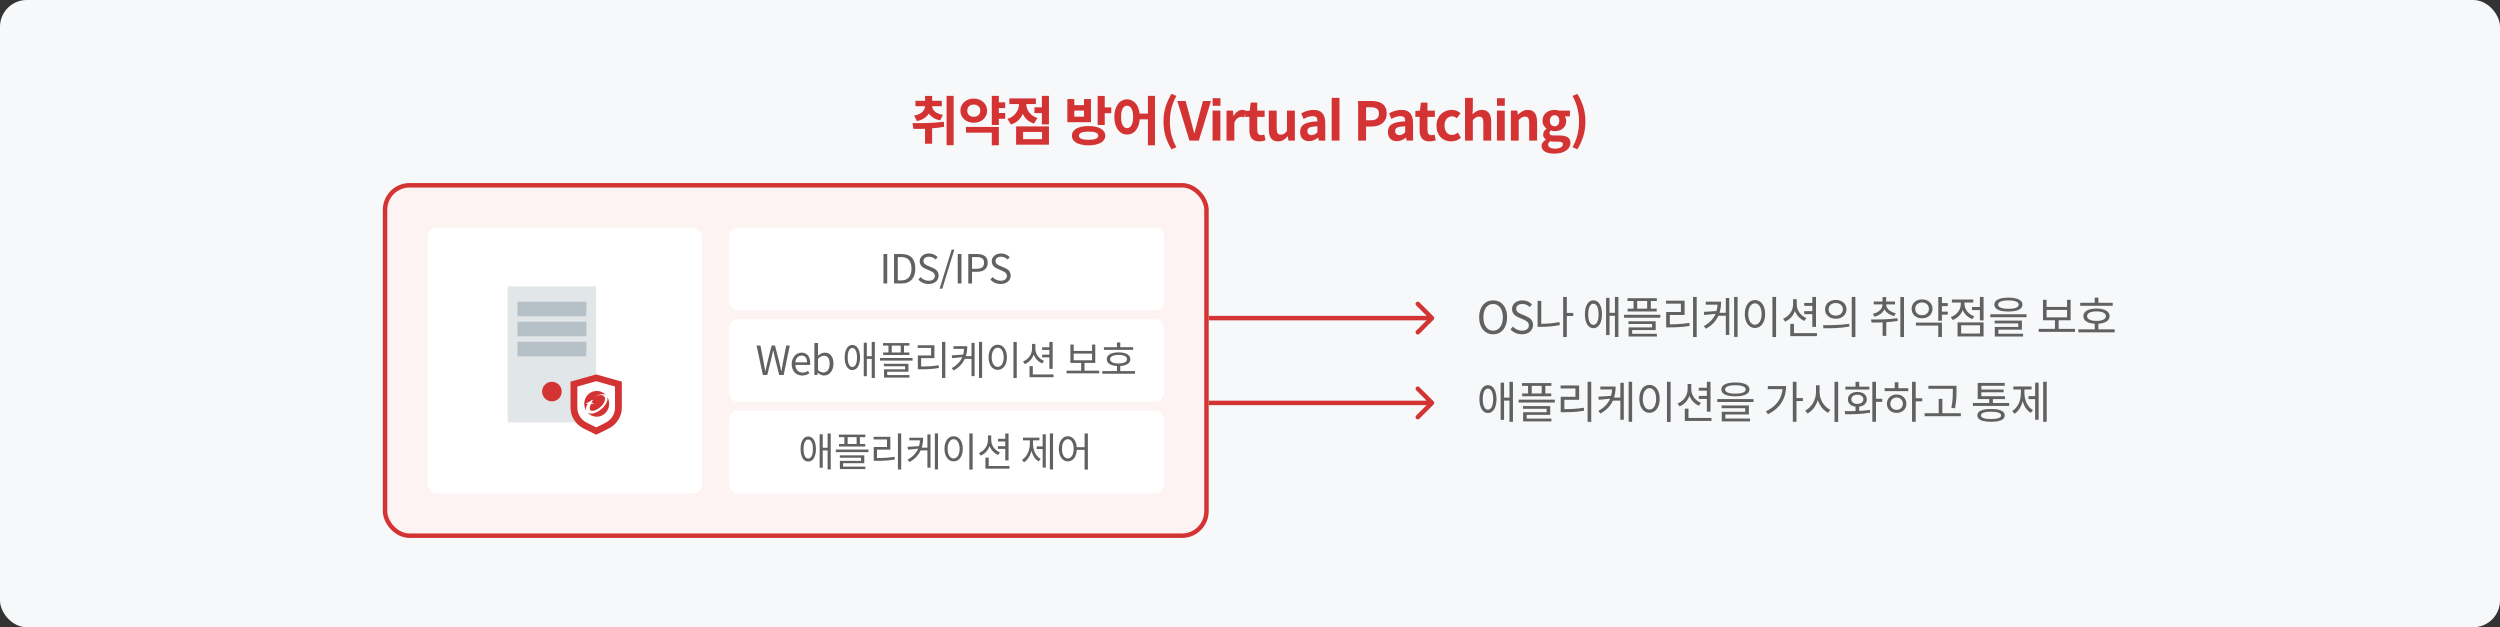 <svg width="1120" height="281" viewBox="0 0 1120 281" fill="none" xmlns="http://www.w3.org/2000/svg">
<rect x="0" y="0" width="1120" height="281" fill="#333333" stroke="none"/>
<rect width="1120" height="281" rx="12" fill="#F6F8F9"/>
<path d="M427.234 65.064H424.066V42.96H427.234V65.064ZM409.522 51.792C411.186 51.472 412.41 50.928 413.194 50.16C413.978 49.392 414.394 48.536 414.442 47.592H410.122V45.144H414.442V42.984H417.61V45.144H421.93V47.592H417.61C417.658 48.472 418.066 49.264 418.834 49.968C419.618 50.672 420.818 51.168 422.434 51.456L421.21 53.904C419.962 53.664 418.922 53.28 418.09 52.752C417.258 52.224 416.594 51.6 416.098 50.88C415.602 51.696 414.914 52.392 414.034 52.968C413.17 53.544 412.09 53.968 410.794 54.24L409.522 51.792ZM423.01 56.808C422.098 56.984 421.194 57.12 420.298 57.216C419.402 57.312 418.498 57.4 417.586 57.48V64.392H414.418V57.672C413.458 57.704 412.546 57.728 411.682 57.744C410.834 57.744 410.002 57.744 409.186 57.744L408.802 55.176C409.81 55.176 410.89 55.176 412.042 55.176C413.194 55.16 414.37 55.136 415.57 55.104C416.786 55.056 418.01 54.992 419.242 54.912C420.474 54.816 421.666 54.688 422.818 54.528L423.01 56.808ZM447.488 50.616H450.32V53.208H447.488V55.992H444.32V42.96H447.488V45.84H450.32V48.408H447.488V50.616ZM442.232 49.584C442.232 50.368 442.08 51.096 441.776 51.768C441.472 52.424 441.048 52.992 440.504 53.472C439.976 53.952 439.344 54.328 438.608 54.6C437.888 54.856 437.104 54.984 436.256 54.984C435.408 54.984 434.616 54.856 433.88 54.6C433.144 54.328 432.504 53.952 431.96 53.472C431.432 52.992 431.016 52.424 430.712 51.768C430.408 51.096 430.256 50.368 430.256 49.584C430.256 48.8 430.408 48.08 430.712 47.424C431.016 46.752 431.432 46.176 431.96 45.696C432.504 45.216 433.144 44.84 433.88 44.568C434.616 44.296 435.408 44.16 436.256 44.16C437.104 44.16 437.888 44.296 438.608 44.568C439.344 44.84 439.976 45.216 440.504 45.696C441.048 46.176 441.472 46.752 441.776 47.424C442.08 48.08 442.232 48.8 442.232 49.584ZM433.352 49.584C433.352 50.448 433.616 51.12 434.144 51.6C434.688 52.08 435.392 52.32 436.256 52.32C437.088 52.32 437.776 52.08 438.32 51.6C438.88 51.12 439.16 50.448 439.16 49.584C439.16 48.72 438.88 48.048 438.32 47.568C437.776 47.088 437.088 46.848 436.256 46.848C435.392 46.848 434.688 47.088 434.144 47.568C433.616 48.048 433.352 48.72 433.352 49.584ZM447.488 56.88V65.088H444.32V59.424H432.752V56.88H447.488ZM469.926 55.728H466.758V50.64H463.422V48.072H466.758V42.96H469.926V55.728ZM463.23 55.368C462.014 54.968 460.99 54.4 460.158 53.664C459.342 52.912 458.694 52.032 458.214 51.024C457.718 52.128 457.038 53.096 456.174 53.928C455.31 54.744 454.23 55.368 452.934 55.8L451.326 53.28C452.206 52.992 452.966 52.616 453.606 52.152C454.262 51.672 454.798 51.136 455.214 50.544C455.646 49.952 455.966 49.32 456.174 48.648C456.398 47.976 456.518 47.296 456.534 46.608H452.19V44.088H464.07V46.608H459.774C459.79 47.248 459.902 47.88 460.11 48.504C460.318 49.128 460.622 49.72 461.022 50.28C461.438 50.824 461.958 51.328 462.582 51.792C463.206 52.24 463.934 52.608 464.766 52.896L463.23 55.368ZM469.926 56.64V64.8H455.214V56.64H469.926ZM466.83 62.328V59.112H458.334V62.328H466.83ZM497.85 50.712H494.922V55.992H491.754V42.984H494.922V48.12H497.85V50.712ZM478.17 54.744V44.376H481.29V47.112H485.634V44.376H488.754V54.744H478.17ZM481.29 49.536V52.272H485.634V49.536H481.29ZM487.674 56.472C488.826 56.472 489.858 56.568 490.77 56.76C491.698 56.952 492.482 57.24 493.122 57.624C493.778 57.992 494.282 58.448 494.634 58.992C494.986 59.52 495.162 60.12 495.162 60.792C495.162 61.464 494.986 62.072 494.634 62.616C494.282 63.144 493.778 63.592 493.122 63.96C492.482 64.328 491.698 64.608 490.77 64.8C489.858 65.008 488.826 65.112 487.674 65.112C486.522 65.112 485.482 65.008 484.554 64.8C483.642 64.608 482.858 64.328 482.202 63.96C481.562 63.592 481.066 63.144 480.714 62.616C480.378 62.072 480.21 61.464 480.21 60.792C480.21 60.12 480.378 59.52 480.714 58.992C481.066 58.448 481.562 57.992 482.202 57.624C482.858 57.24 483.642 56.952 484.554 56.76C485.482 56.568 486.522 56.472 487.674 56.472ZM487.674 62.64C490.57 62.64 492.018 62.024 492.018 60.792C492.018 59.56 490.57 58.944 487.674 58.944C486.266 58.944 485.194 59.096 484.458 59.4C483.722 59.704 483.354 60.168 483.354 60.792C483.354 61.416 483.722 61.88 484.458 62.184C485.194 62.488 486.266 62.64 487.674 62.64ZM517.432 65.112H514.264V53.472H510.592C510.512 54.528 510.312 55.48 509.992 56.328C509.688 57.16 509.288 57.872 508.792 58.464C508.296 59.056 507.72 59.512 507.064 59.832C506.408 60.136 505.696 60.288 504.928 60.288C504.112 60.288 503.352 60.104 502.648 59.736C501.944 59.368 501.336 58.84 500.824 58.152C500.328 57.464 499.936 56.632 499.648 55.656C499.36 54.68 499.216 53.584 499.216 52.368C499.216 51.152 499.36 50.064 499.648 49.104C499.936 48.128 500.328 47.304 500.824 46.632C501.336 45.944 501.944 45.416 502.648 45.048C503.352 44.68 504.112 44.496 504.928 44.496C505.68 44.496 506.368 44.648 506.992 44.952C507.632 45.24 508.2 45.664 508.696 46.224C509.192 46.768 509.6 47.44 509.92 48.24C510.24 49.024 510.456 49.912 510.568 50.904H514.264V42.936H517.432V65.112ZM504.928 57.408C505.744 57.408 506.4 56.984 506.896 56.136C507.392 55.272 507.64 54.016 507.64 52.368C507.64 50.72 507.392 49.472 506.896 48.624C506.4 47.776 505.744 47.352 504.928 47.352C504.112 47.352 503.456 47.776 502.96 48.624C502.48 49.472 502.24 50.72 502.24 52.368C502.24 54.016 502.48 55.272 502.96 56.136C503.456 56.984 504.112 57.408 504.928 57.408ZM524.822 66.888C523.686 65.032 522.806 63.104 522.182 61.104C521.558 59.088 521.246 56.872 521.246 54.456C521.246 52.056 521.558 49.856 522.182 47.856C522.806 45.84 523.686 43.904 524.822 42.048L527.03 42.984C526.022 44.776 525.278 46.624 524.798 48.528C524.334 50.416 524.102 52.392 524.102 54.456C524.102 56.552 524.334 58.544 524.798 60.432C525.278 62.32 526.022 64.16 527.03 65.952L524.822 66.888ZM531.156 45.24L533.508 53.88C533.78 54.888 534.02 55.848 534.228 56.76C534.452 57.656 534.708 58.608 534.996 59.616H535.116C535.388 58.608 535.636 57.656 535.86 56.76C536.1 55.848 536.356 54.888 536.628 53.88L538.932 45.24H542.532L537.084 63H532.86L527.436 45.24H531.156ZM543.256 47.4V43.992H546.76V47.4H543.256ZM543.232 49.56H546.736V63H543.232V49.56ZM552.361 49.56L552.601 51.936H552.697C553.193 51.056 553.769 50.384 554.425 49.92C555.097 49.456 555.793 49.224 556.513 49.224C556.881 49.224 557.185 49.256 557.425 49.32C557.665 49.368 557.889 49.432 558.097 49.512L557.473 52.56C557.249 52.48 557.025 52.424 556.801 52.392C556.593 52.36 556.353 52.344 556.081 52.344C555.553 52.344 555.001 52.544 554.425 52.944C553.849 53.328 553.369 54.008 552.985 54.984V63H549.481V49.56H552.361ZM564.134 63.336C563.334 63.336 562.654 63.216 562.094 62.976C561.534 62.736 561.078 62.4 560.726 61.968C560.374 61.52 560.118 60.984 559.958 60.36C559.798 59.736 559.718 59.048 559.718 58.296V52.344H557.822V49.728L559.886 49.56L560.294 45.96H563.246V49.56H566.558V52.344H563.246V58.296C563.246 59.8 563.854 60.552 565.07 60.552C565.294 60.552 565.526 60.528 565.766 60.48C566.006 60.416 566.214 60.344 566.39 60.264L566.966 62.832C566.598 62.96 566.182 63.072 565.718 63.168C565.254 63.28 564.726 63.336 564.134 63.336ZM572.556 63.336C571.116 63.336 570.068 62.864 569.412 61.92C568.756 60.96 568.428 59.64 568.428 57.96V49.56H571.956V57.504C571.956 58.56 572.1 59.296 572.388 59.712C572.676 60.112 573.156 60.312 573.828 60.312C574.388 60.312 574.868 60.184 575.268 59.928C575.668 59.672 576.1 59.24 576.564 58.632V49.56H580.092V63H577.212L576.948 61.08H576.852C576.276 61.768 575.644 62.32 574.956 62.736C574.284 63.136 573.484 63.336 572.556 63.336ZM586.446 63.24C585.854 63.24 585.31 63.152 584.814 62.976C584.318 62.784 583.894 62.52 583.542 62.184C583.206 61.832 582.942 61.416 582.75 60.936C582.558 60.456 582.462 59.928 582.462 59.352C582.382 57.704 582.95 56.488 584.166 55.704C585.398 54.904 587.406 54.464 590.19 54.384C590.254 53.824 590.15 53.256 589.878 52.68C589.59 52.264 588.934 52.056 587.91 52.056C587.286 52.056 586.63 52.168 585.942 52.392C585.27 52.616 584.63 52.928 584.022 53.328L582.966 50.808C583.702 50.36 584.55 49.984 585.51 49.68C586.486 49.376 587.502 49.224 588.558 49.224C591.998 49.224 593.718 51.2 593.718 55.152V63H590.838L590.574 61.632H590.502C589.926 62.128 589.294 62.52 588.606 62.808C587.934 63.096 587.214 63.24 586.446 63.24ZM587.526 60.552C588.038 60.536 588.502 60.424 588.918 60.216C589.35 59.992 589.774 59.672 590.19 59.256V56.544C589.774 56.576 589.358 56.616 588.942 56.664C588.542 56.696 588.15 56.744 587.766 56.808C586.998 56.92 586.454 57.152 586.134 57.504C585.83 57.856 585.686 58.272 585.702 58.752C585.718 59.312 585.894 59.752 586.23 60.072C586.582 60.392 587.014 60.552 587.526 60.552ZM596.593 43.848H600.097V63H596.593V43.848ZM614.281 45.24C615.257 45.24 616.169 45.336 617.017 45.528C617.865 45.704 618.601 46.008 619.225 46.44C619.849 46.872 620.337 47.448 620.689 48.168C621.057 48.872 621.241 49.752 621.241 50.808C621.241 51.816 621.057 52.696 620.689 53.448C620.337 54.184 619.849 54.792 619.225 55.272C618.617 55.752 617.897 56.112 617.065 56.352C616.233 56.576 615.337 56.688 614.377 56.688H612.001V63H608.449V45.24H614.281ZM614.137 53.88C616.553 53.88 617.761 52.856 617.761 50.808C617.761 49.768 617.441 49.048 616.801 48.648C616.177 48.248 615.249 48.048 614.017 48.048H612.001V53.88H614.137ZM625.777 63.24C625.185 63.24 624.641 63.152 624.145 62.976C623.649 62.784 623.225 62.52 622.873 62.184C622.537 61.832 622.273 61.416 622.081 60.936C621.889 60.456 621.793 59.928 621.793 59.352C621.713 57.704 622.281 56.488 623.497 55.704C624.729 54.904 626.737 54.464 629.521 54.384C629.585 53.824 629.481 53.256 629.209 52.68C628.921 52.264 628.265 52.056 627.241 52.056C626.617 52.056 625.961 52.168 625.273 52.392C624.601 52.616 623.961 52.928 623.353 53.328L622.297 50.808C623.033 50.36 623.881 49.984 624.841 49.68C625.817 49.376 626.833 49.224 627.889 49.224C631.329 49.224 633.049 51.2 633.049 55.152V63H630.169L629.905 61.632H629.833C629.257 62.128 628.625 62.52 627.937 62.808C627.265 63.096 626.545 63.24 625.777 63.24ZM626.857 60.552C627.369 60.536 627.833 60.424 628.249 60.216C628.681 59.992 629.105 59.672 629.521 59.256V56.544C629.105 56.576 628.689 56.616 628.273 56.664C627.873 56.696 627.481 56.744 627.097 56.808C626.329 56.92 625.785 57.152 625.465 57.504C625.161 57.856 625.017 58.272 625.033 58.752C625.049 59.312 625.225 59.752 625.561 60.072C625.913 60.392 626.345 60.552 626.857 60.552ZM640.399 63.336C639.599 63.336 638.919 63.216 638.359 62.976C637.799 62.736 637.343 62.4 636.991 61.968C636.639 61.52 636.383 60.984 636.223 60.36C636.063 59.736 635.983 59.048 635.983 58.296V52.344H634.087V49.728L636.151 49.56L636.559 45.96H639.511V49.56H642.823V52.344H639.511V58.296C639.511 59.8 640.119 60.552 641.335 60.552C641.559 60.552 641.791 60.528 642.031 60.48C642.271 60.416 642.479 60.344 642.655 60.264L643.231 62.832C642.863 62.96 642.447 63.072 641.983 63.168C641.519 63.28 640.991 63.336 640.399 63.336ZM650.104 63.336C649.176 63.336 648.312 63.176 647.512 62.856C646.712 62.536 646.016 62.08 645.424 61.488C644.848 60.88 644.392 60.144 644.056 59.28C643.72 58.4 643.552 57.408 643.552 56.304C643.552 55.184 643.736 54.184 644.104 53.304C644.488 52.424 644.992 51.688 645.616 51.096C646.24 50.488 646.968 50.024 647.8 49.704C648.632 49.384 649.504 49.224 650.416 49.224C651.248 49.224 651.984 49.368 652.624 49.656C653.264 49.944 653.832 50.296 654.328 50.712L652.648 52.992C652.312 52.704 651.976 52.488 651.64 52.344C651.32 52.184 650.968 52.104 650.584 52.104C649.56 52.104 648.728 52.48 648.088 53.232C647.464 53.984 647.152 55.008 647.152 56.304C647.152 56.816 647.216 57.32 647.344 57.816C647.472 58.312 647.672 58.76 647.944 59.16C648.216 59.544 648.56 59.856 648.976 60.096C649.408 60.336 649.912 60.456 650.488 60.456C650.968 60.456 651.432 60.36 651.88 60.168C652.328 59.96 652.736 59.696 653.104 59.376L654.496 61.704C653.856 62.264 653.152 62.68 652.384 62.952C651.632 63.208 650.872 63.336 650.104 63.336ZM659.832 43.848V48.672L659.688 51.192C660.232 50.68 660.84 50.224 661.512 49.824C662.2 49.424 663 49.224 663.912 49.224C665.368 49.224 666.424 49.704 667.08 50.664C667.736 51.608 668.064 52.928 668.064 54.624V63H664.536V55.056C664.536 54.016 664.384 53.288 664.08 52.872C663.792 52.456 663.312 52.248 662.64 52.248C662.08 52.248 661.6 52.376 661.2 52.632C660.8 52.888 660.344 53.264 659.832 53.76V63H656.328V43.848H659.832ZM670.648 47.4V43.992H674.152V47.4H670.648ZM670.624 49.56H674.128V63H670.624V49.56ZM679.752 49.56L679.992 51.336H680.088C680.68 50.76 681.328 50.264 682.032 49.848C682.736 49.432 683.544 49.224 684.456 49.224C685.912 49.224 686.968 49.704 687.624 50.664C688.28 51.608 688.608 52.928 688.608 54.624V63H685.08V55.056C685.08 54.016 684.928 53.288 684.624 52.872C684.336 52.456 683.856 52.248 683.184 52.248C682.624 52.248 682.144 52.376 681.744 52.632C681.344 52.888 680.888 53.264 680.376 53.76V63H676.872V49.56H679.752ZM696.255 68.832C695.471 68.832 694.735 68.76 694.047 68.616C693.359 68.488 692.759 68.28 692.247 67.992C691.751 67.704 691.359 67.344 691.071 66.912C690.783 66.48 690.639 65.968 690.639 65.376C690.639 64.816 690.807 64.296 691.143 63.816C691.479 63.352 691.951 62.944 692.559 62.592V62.472C692.207 62.248 691.911 61.96 691.671 61.608C691.447 61.24 691.335 60.776 691.335 60.216C691.335 59.704 691.479 59.232 691.767 58.8C692.071 58.352 692.423 57.984 692.823 57.696V57.6C692.359 57.264 691.943 56.792 691.575 56.184C691.223 55.576 691.047 54.88 691.047 54.096C691.047 53.296 691.191 52.6 691.479 52.008C691.783 51.4 692.183 50.888 692.679 50.472C693.191 50.056 693.767 49.744 694.407 49.536C695.063 49.328 695.751 49.224 696.471 49.224C696.839 49.224 697.199 49.256 697.551 49.32C697.903 49.384 698.215 49.464 698.487 49.56H703.335V52.152H701.031C701.207 52.376 701.351 52.672 701.463 53.04C701.591 53.392 701.655 53.776 701.655 54.192C701.655 54.944 701.519 55.608 701.247 56.184C700.975 56.744 700.607 57.216 700.143 57.6C699.679 57.984 699.127 58.272 698.487 58.464C697.863 58.656 697.191 58.752 696.471 58.752C696.199 58.752 695.911 58.728 695.607 58.68C695.319 58.616 695.031 58.536 694.743 58.44C694.551 58.6 694.407 58.768 694.311 58.944C694.215 59.104 694.167 59.32 694.167 59.592C694.167 59.96 694.311 60.24 694.599 60.432C694.903 60.608 695.463 60.696 696.279 60.696H698.559C700.207 60.696 701.447 60.96 702.279 61.488C703.127 62 703.551 62.856 703.551 64.056C703.551 64.728 703.383 65.352 703.047 65.928C702.711 66.52 702.223 67.032 701.583 67.464C700.959 67.896 700.199 68.232 699.303 68.472C698.407 68.712 697.391 68.832 696.255 68.832ZM696.471 56.568C697.063 56.568 697.559 56.36 697.959 55.944C698.359 55.528 698.559 54.912 698.559 54.096C698.559 53.28 698.359 52.664 697.959 52.248C697.575 51.832 697.079 51.624 696.471 51.624C695.863 51.624 695.359 51.832 694.959 52.248C694.559 52.664 694.359 53.28 694.359 54.096C694.359 54.912 694.559 55.528 694.959 55.944C695.375 56.36 695.879 56.568 696.471 56.568ZM696.783 66.6C697.791 66.6 698.607 66.408 699.231 66.024C699.871 65.64 700.191 65.184 700.191 64.656C700.191 64.176 699.999 63.856 699.615 63.696C699.231 63.536 698.679 63.456 697.959 63.456H696.327C695.911 63.456 695.551 63.44 695.247 63.408C694.959 63.376 694.695 63.328 694.455 63.264C693.863 63.744 693.567 64.264 693.567 64.824C693.567 65.384 693.847 65.816 694.407 66.12C694.983 66.44 695.775 66.6 696.783 66.6ZM704.48 65.952C705.488 64.16 706.224 62.32 706.688 60.432C707.168 58.544 707.408 56.552 707.408 54.456C707.408 52.392 707.168 50.416 706.688 48.528C706.224 46.624 705.488 44.776 704.48 42.984L706.664 42.048C707.816 43.904 708.704 45.84 709.328 47.856C709.952 49.856 710.264 52.056 710.264 54.456C710.264 56.872 709.944 59.088 709.304 61.104C708.68 63.104 707.8 65.032 706.664 66.888L704.48 65.952Z" fill="#D43333"/>
<rect x="172.5" y="83" width="368" height="157" rx="11" fill="#FDF3F3"/>
<rect x="172.5" y="83" width="368" height="157" rx="11" stroke="#D43333" stroke-width="2"/>
<rect x="191.5" y="102" width="123" height="119" rx="4" fill="white"/>
<path d="M267.088 128.254H227.412V189.235H267.088V128.254Z" fill="#E1E6E9"/>
<path d="M262.681 135.164H231.822V141.685H262.681V135.164Z" fill="#B5C0C7"/>
<path d="M262.681 144.131H231.822V150.651H262.681V144.131Z" fill="#B5C0C7"/>
<path d="M262.681 153.1H231.822V159.62H262.681V153.1Z" fill="#B5C0C7"/>
<path d="M247.25 179.813C249.675 179.813 251.641 177.847 251.641 175.422C251.641 172.997 249.675 171.031 247.25 171.031C244.825 171.031 242.859 172.997 242.859 175.422C242.859 177.847 244.825 179.813 247.25 179.813Z" fill="#D43333"/>
<g clip-path="url(#clip0_3792_12919)">
<path d="M278.588 170.979V182.655C278.588 186.608 276.27 190.23 272.581 192.043L267.088 194.744L261.596 192.043C257.906 190.23 255.588 186.608 255.588 182.655V170.979L267.087 167.744L278.587 170.979H278.588Z" fill="#D43333"/>
<path d="M263.003 189.45C260.321 188.132 258.654 185.527 258.654 182.655V173.16L267.087 170.787L275.52 173.16V182.655C275.52 185.527 273.854 188.132 271.172 189.45L267.086 191.459L263.001 189.45H263.003Z" fill="white"/>
<path d="M262.752 182.015L262.76 181.997L262.782 181.937L262.803 181.878L262.811 181.854C262.922 181.572 263.055 181.299 263.206 181.036L263.27 180.9L262.601 180.902L262.764 180.535C263.654 180.295 264.465 179.825 265.116 179.173H265.606L265.005 180.5L265.969 180.498L265.792 180.889L264.832 180.896C264.583 181.41 264.38 181.945 264.228 182.495C264.109 183.232 264.228 183.791 264.869 184C265.341 184.119 265.837 184.099 266.298 183.942C267.682 183.461 268.908 182.612 269.846 181.486C271.448 179.556 271.478 177.589 269.916 177.086C268.914 176.764 267.5 177.119 266.194 177.929C267.824 176.837 269.616 176.33 270.854 176.727C271.071 176.795 271.274 176.898 271.457 177.032C270.943 176.438 270.307 175.961 269.593 175.634C268.879 175.307 268.104 175.136 267.318 175.135C264.234 175.135 261.734 177.722 261.734 180.916C261.731 182.043 262.052 183.148 262.659 184.098C262.438 183.536 262.47 182.813 262.752 182.014" fill="#D43333"/>
<path d="M272.054 177.85C272.43 178.897 271.961 180.468 270.67 182.016C268.734 184.348 265.674 185.757 263.84 185.165C263.627 185.098 263.426 184.998 263.244 184.867C263.758 185.44 264.386 185.899 265.088 186.213C265.79 186.528 266.55 186.691 267.319 186.693C270.407 186.693 272.906 184.104 272.906 180.917C272.909 179.836 272.614 178.774 272.054 177.85Z" fill="#D43333"/>
</g>
<rect x="326.5" y="102" width="195" height="37" rx="4" fill="white"/>
<path d="M397.474 113.806V127H395.8V113.806H397.474ZM403.845 113.806C405.933 113.806 407.493 114.358 408.525 115.462C409.557 116.566 410.073 118.198 410.073 120.358C410.073 121.402 409.935 122.338 409.659 123.166C409.395 123.982 408.999 124.678 408.471 125.254C407.955 125.818 407.313 126.25 406.545 126.55C405.789 126.85 404.913 127 403.917 127H400.533V113.806H403.845ZM403.701 125.632C405.261 125.632 406.425 125.17 407.193 124.246C407.961 123.322 408.345 122.026 408.345 120.358C408.345 118.654 407.967 117.364 407.211 116.488C406.467 115.6 405.297 115.156 403.701 115.156H402.207V125.632H403.701ZM416.023 127.234C415.087 127.234 414.223 127.06 413.431 126.712C412.651 126.364 411.973 125.884 411.397 125.272L412.387 124.138C412.867 124.642 413.425 125.044 414.061 125.344C414.697 125.632 415.357 125.776 416.041 125.776C416.905 125.776 417.583 125.578 418.075 125.182C418.567 124.786 418.813 124.264 418.813 123.616C418.813 123.28 418.753 122.998 418.633 122.77C418.525 122.53 418.369 122.326 418.165 122.158C417.973 121.99 417.745 121.84 417.481 121.708C417.217 121.564 416.929 121.42 416.617 121.276L414.709 120.448C414.409 120.316 414.097 120.16 413.773 119.98C413.461 119.788 413.173 119.56 412.909 119.296C412.657 119.02 412.447 118.702 412.279 118.342C412.111 117.97 412.027 117.544 412.027 117.064C412.027 116.56 412.129 116.092 412.333 115.66C412.549 115.228 412.837 114.856 413.197 114.544C413.569 114.232 414.007 113.992 414.511 113.824C415.027 113.644 415.585 113.554 416.185 113.554C416.977 113.554 417.703 113.704 418.363 114.004C419.035 114.292 419.605 114.688 420.073 115.192L419.191 116.254C418.783 115.87 418.333 115.57 417.841 115.354C417.349 115.126 416.797 115.012 416.185 115.012C415.429 115.012 414.829 115.186 414.385 115.534C413.941 115.87 413.719 116.344 413.719 116.956C413.719 117.28 413.785 117.556 413.917 117.784C414.049 118.012 414.217 118.21 414.421 118.378C414.625 118.546 414.859 118.69 415.123 118.81C415.387 118.93 415.645 119.044 415.897 119.152L417.787 119.962C418.171 120.13 418.525 120.316 418.849 120.52C419.185 120.724 419.473 120.964 419.713 121.24C419.965 121.516 420.157 121.84 420.289 122.212C420.433 122.572 420.505 122.998 420.505 123.49C420.505 124.006 420.397 124.492 420.181 124.948C419.977 125.404 419.683 125.806 419.299 126.154C418.915 126.49 418.441 126.754 417.877 126.946C417.325 127.138 416.707 127.234 416.023 127.234ZM427.537 111.826L422.155 129.322H420.949L426.349 111.826H427.537ZM430.734 113.806V127H429.06V113.806H430.734ZM437.555 113.806C438.299 113.806 438.971 113.872 439.571 114.004C440.183 114.136 440.705 114.358 441.137 114.67C441.569 114.97 441.905 115.366 442.145 115.858C442.385 116.35 442.505 116.956 442.505 117.676C442.505 118.372 442.385 118.978 442.145 119.494C441.917 120.01 441.587 120.436 441.155 120.772C440.723 121.108 440.207 121.36 439.607 121.528C439.019 121.684 438.365 121.762 437.645 121.762H435.467V127H433.793V113.806H437.555ZM437.429 120.412C438.593 120.412 439.451 120.196 440.003 119.764C440.567 119.32 440.849 118.624 440.849 117.676C440.849 116.728 440.555 116.074 439.967 115.714C439.391 115.342 438.521 115.156 437.357 115.156H435.467V120.412H437.429ZM448.298 127.234C447.362 127.234 446.498 127.06 445.706 126.712C444.926 126.364 444.248 125.884 443.672 125.272L444.662 124.138C445.142 124.642 445.7 125.044 446.336 125.344C446.972 125.632 447.632 125.776 448.316 125.776C449.18 125.776 449.858 125.578 450.35 125.182C450.842 124.786 451.088 124.264 451.088 123.616C451.088 123.28 451.028 122.998 450.908 122.77C450.8 122.53 450.644 122.326 450.44 122.158C450.248 121.99 450.02 121.84 449.756 121.708C449.492 121.564 449.204 121.42 448.892 121.276L446.984 120.448C446.684 120.316 446.372 120.16 446.048 119.98C445.736 119.788 445.448 119.56 445.184 119.296C444.932 119.02 444.722 118.702 444.554 118.342C444.386 117.97 444.302 117.544 444.302 117.064C444.302 116.56 444.404 116.092 444.608 115.66C444.824 115.228 445.112 114.856 445.472 114.544C445.844 114.232 446.282 113.992 446.786 113.824C447.302 113.644 447.86 113.554 448.46 113.554C449.252 113.554 449.978 113.704 450.638 114.004C451.31 114.292 451.88 114.688 452.348 115.192L451.466 116.254C451.058 115.87 450.608 115.57 450.116 115.354C449.624 115.126 449.072 115.012 448.46 115.012C447.704 115.012 447.104 115.186 446.66 115.534C446.216 115.87 445.994 116.344 445.994 116.956C445.994 117.28 446.06 117.556 446.192 117.784C446.324 118.012 446.492 118.21 446.696 118.378C446.9 118.546 447.134 118.69 447.398 118.81C447.662 118.93 447.92 119.044 448.172 119.152L450.062 119.962C450.446 120.13 450.8 120.316 451.124 120.52C451.46 120.724 451.748 120.964 451.988 121.24C452.24 121.516 452.432 121.84 452.564 122.212C452.708 122.572 452.78 122.998 452.78 123.49C452.78 124.006 452.672 124.492 452.456 124.948C452.252 125.404 451.958 125.806 451.574 126.154C451.19 126.49 450.716 126.754 450.152 126.946C449.6 127.138 448.982 127.234 448.298 127.234Z" fill="#616161"/>
<rect x="326.5" y="143" width="195" height="37" rx="4" fill="white"/>
<path d="M340.678 154.806L342.064 161.988C342.196 162.708 342.322 163.422 342.442 164.13C342.574 164.826 342.706 165.534 342.838 166.254H342.91C343.066 165.534 343.222 164.826 343.378 164.13C343.534 163.422 343.696 162.708 343.864 161.988L345.682 154.806H347.194L349.048 161.988C349.216 162.708 349.372 163.422 349.516 164.13C349.672 164.826 349.828 165.534 349.984 166.254H350.074C350.326 164.814 350.578 163.392 350.83 161.988L352.216 154.806H353.818L351.082 168H349.084L347.086 160.044C346.966 159.504 346.852 158.994 346.744 158.514C346.648 158.034 346.546 157.542 346.438 157.038H346.366C346.258 157.542 346.144 158.034 346.024 158.514C345.916 158.994 345.808 159.504 345.7 160.044L343.738 168H341.758L338.95 154.806H340.678ZM359.361 168.234C358.713 168.234 358.101 168.12 357.525 167.892C356.961 167.664 356.469 167.334 356.049 166.902C355.629 166.458 355.293 165.918 355.041 165.282C354.801 164.646 354.681 163.926 354.681 163.122C354.681 162.33 354.801 161.616 355.041 160.98C355.293 160.344 355.623 159.804 356.031 159.36C356.439 158.916 356.907 158.574 357.435 158.334C357.975 158.094 358.527 157.974 359.091 157.974C359.715 157.974 360.267 158.082 360.747 158.298C361.227 158.514 361.629 158.826 361.953 159.234C362.289 159.63 362.541 160.11 362.709 160.674C362.889 161.238 362.979 161.868 362.979 162.564C362.979 162.744 362.973 162.918 362.961 163.086C362.949 163.242 362.931 163.38 362.907 163.5H356.319C356.379 164.556 356.697 165.39 357.273 166.002C357.861 166.614 358.623 166.92 359.559 166.92C360.039 166.92 360.477 166.854 360.873 166.722C361.269 166.578 361.647 166.386 362.007 166.146L362.601 167.226C362.169 167.502 361.689 167.742 361.161 167.946C360.645 168.138 360.045 168.234 359.361 168.234ZM361.539 162.33C361.539 161.31 361.323 160.548 360.891 160.044C360.471 159.54 359.877 159.288 359.109 159.288C358.761 159.288 358.425 159.36 358.101 159.504C357.789 159.636 357.507 159.834 357.255 160.098C357.003 160.35 356.793 160.668 356.625 161.052C356.457 161.424 356.349 161.85 356.301 162.33H361.539ZM369.148 168.234C368.692 168.234 368.218 168.126 367.726 167.91C367.246 167.694 366.79 167.388 366.358 166.992H366.304L366.16 168H364.846V153.672H366.484V157.596L366.43 159.36C366.874 158.976 367.36 158.652 367.888 158.388C368.416 158.112 368.95 157.974 369.49 157.974C370.126 157.974 370.684 158.094 371.164 158.334C371.656 158.574 372.064 158.91 372.388 159.342C372.724 159.774 372.976 160.296 373.144 160.908C373.312 161.52 373.396 162.198 373.396 162.942C373.396 163.782 373.276 164.532 373.036 165.192C372.808 165.852 372.496 166.41 372.1 166.866C371.716 167.31 371.266 167.652 370.75 167.892C370.246 168.12 369.712 168.234 369.148 168.234ZM368.878 166.866C369.286 166.866 369.658 166.776 369.994 166.596C370.342 166.416 370.642 166.164 370.894 165.84C371.146 165.504 371.338 165.096 371.47 164.616C371.614 164.136 371.686 163.59 371.686 162.978C371.686 162.438 371.638 161.946 371.542 161.502C371.446 161.058 371.296 160.68 371.092 160.368C370.888 160.044 370.624 159.798 370.3 159.63C369.976 159.45 369.58 159.36 369.112 159.36C368.692 159.36 368.266 159.474 367.834 159.702C367.402 159.93 366.952 160.266 366.484 160.71V165.84C366.916 166.224 367.342 166.494 367.762 166.65C368.182 166.794 368.554 166.866 368.878 166.866ZM391.932 169.332H390.528V160.782H388.35V168.54H386.964V153.546H388.35V159.576H390.528V153.186H391.932V169.332ZM381.852 154.536C382.38 154.536 382.854 154.668 383.274 154.932C383.706 155.196 384.072 155.574 384.372 156.066C384.672 156.546 384.9 157.134 385.056 157.83C385.224 158.514 385.308 159.288 385.308 160.152C385.308 161.016 385.224 161.796 385.056 162.492C384.9 163.188 384.672 163.782 384.372 164.274C384.072 164.754 383.706 165.126 383.274 165.39C382.854 165.654 382.38 165.786 381.852 165.786C381.336 165.786 380.862 165.654 380.43 165.39C380.01 165.126 379.65 164.754 379.35 164.274C379.05 163.782 378.816 163.188 378.648 162.492C378.492 161.796 378.414 161.016 378.414 160.152C378.414 159.288 378.492 158.514 378.648 157.83C378.816 157.134 379.05 156.546 379.35 156.066C379.65 155.574 380.01 155.196 380.43 154.932C380.862 154.668 381.336 154.536 381.852 154.536ZM381.852 164.418C382.5 164.418 383.01 164.046 383.382 163.302C383.754 162.546 383.94 161.496 383.94 160.152C383.94 158.844 383.754 157.812 383.382 157.056C383.01 156.288 382.5 155.904 381.852 155.904C381.204 155.904 380.694 156.288 380.322 157.056C379.95 157.812 379.764 158.844 379.764 160.152C379.764 161.496 379.95 162.546 380.322 163.302C380.694 164.046 381.204 164.418 381.852 164.418ZM395.584 154.824V153.69H407.428V154.824H404.998V157.902H407.374V159.036H395.638V157.902H398.032V154.824H395.584ZM399.508 154.824V157.902H403.522V154.824H399.508ZM408.832 161.556H394.216V160.386H408.832V161.556ZM407.446 168.036V169.152H396.034V165.462H405.502V164.076H395.98V162.978H406.96V166.524H397.474V168.036H407.446ZM423.501 169.35H422.025V153.168H423.501V169.35ZM412.665 164.22C413.985 164.22 415.269 164.178 416.517 164.094C417.777 164.01 419.109 163.86 420.513 163.644L420.657 164.85C419.925 164.97 419.217 165.072 418.533 165.156C417.861 165.228 417.195 165.288 416.535 165.336C415.875 165.372 415.215 165.402 414.555 165.426C413.895 165.438 413.217 165.444 412.521 165.444H411.189V159.252H417.129V155.886H411.135V154.68H418.623V160.458H412.665V164.22ZM439.988 169.314H438.584V153.168H439.988V169.314ZM436.622 153.6V168.504H435.236V160.764H432.248C431.792 161.76 431.162 162.702 430.358 163.59C429.554 164.466 428.504 165.264 427.208 165.984L426.362 164.922C427.598 164.238 428.594 163.488 429.35 162.672C430.118 161.844 430.7 160.956 431.096 160.008L426.56 160.458L426.362 159.198L431.492 158.856C431.612 158.436 431.702 158.016 431.762 157.596C431.834 157.164 431.882 156.726 431.906 156.282H427.154V155.094H433.328C433.328 155.85 433.28 156.606 433.184 157.362C433.088 158.106 432.926 158.838 432.698 159.558H435.236V153.6H436.622ZM455.502 169.368H454.026V153.186H455.502V169.368ZM446.988 154.428C447.588 154.428 448.14 154.56 448.644 154.824C449.148 155.088 449.58 155.466 449.94 155.958C450.3 156.45 450.582 157.044 450.786 157.74C450.99 158.424 451.092 159.198 451.092 160.062C451.092 160.926 450.99 161.706 450.786 162.402C450.582 163.086 450.3 163.674 449.94 164.166C449.58 164.658 449.148 165.036 448.644 165.3C448.14 165.564 447.588 165.696 446.988 165.696C446.388 165.696 445.836 165.564 445.332 165.3C444.828 165.036 444.396 164.658 444.036 164.166C443.676 163.674 443.394 163.086 443.19 162.402C442.986 161.706 442.884 160.926 442.884 160.062C442.884 159.198 442.986 158.424 443.19 157.74C443.394 157.044 443.676 156.45 444.036 155.958C444.396 155.466 444.828 155.088 445.332 154.824C445.836 154.56 446.388 154.428 446.988 154.428ZM446.988 155.76C446.592 155.76 446.226 155.862 445.89 156.066C445.566 156.27 445.284 156.558 445.044 156.93C444.804 157.302 444.618 157.758 444.486 158.298C444.354 158.826 444.288 159.414 444.288 160.062C444.288 160.722 444.354 161.316 444.486 161.844C444.618 162.372 444.804 162.828 445.044 163.212C445.284 163.584 445.566 163.872 445.89 164.076C446.226 164.28 446.592 164.382 446.988 164.382C447.384 164.382 447.744 164.28 448.068 164.076C448.392 163.872 448.674 163.584 448.914 163.212C449.154 162.828 449.34 162.372 449.472 161.844C449.604 161.316 449.67 160.722 449.67 160.062C449.67 159.414 449.604 158.826 449.472 158.298C449.34 157.758 449.154 157.302 448.914 156.93C448.674 156.558 448.392 156.27 448.068 156.066C447.744 155.862 447.384 155.76 446.988 155.76ZM466.859 160.098V158.892H470.117V156.768H466.859V155.58H470.117V153.186H471.593V165.246H470.117V160.098H466.859ZM466.913 162.834C466.037 162.462 465.269 161.928 464.609 161.232C463.949 160.536 463.445 159.738 463.097 158.838C462.761 159.81 462.251 160.668 461.567 161.412C460.883 162.156 460.067 162.72 459.119 163.104L458.327 161.934C458.927 161.706 459.473 161.394 459.965 160.998C460.469 160.602 460.895 160.152 461.243 159.648C461.603 159.144 461.879 158.598 462.071 158.01C462.263 157.41 462.359 156.792 462.359 156.156V154.086H463.835V156.156C463.835 156.744 463.925 157.32 464.105 157.884C464.297 158.448 464.561 158.976 464.897 159.468C465.245 159.948 465.659 160.38 466.139 160.764C466.619 161.136 467.147 161.436 467.723 161.664L466.913 162.834ZM471.989 168.972H461.225V164.022H462.701V167.766H471.989V168.972ZM492.447 167.262H477.813V166.056H484.365V162.582H479.541V154.338H480.999V157.218H489.243V154.338H490.683V162.582H485.859V166.056H492.447V167.262ZM489.243 161.394V158.424H480.999V161.394H489.243ZM494.551 156.75V155.544H500.401V153.438H501.877V155.544H507.655V156.75H494.551ZM508.465 167.442H493.831V166.236H500.401V163.968C498.949 163.884 497.821 163.578 497.017 163.05C496.225 162.522 495.829 161.808 495.829 160.908C495.829 160.416 495.949 159.984 496.189 159.612C496.441 159.228 496.795 158.91 497.251 158.658C497.719 158.394 498.277 158.196 498.925 158.064C499.585 157.92 500.323 157.848 501.139 157.848C501.943 157.848 502.669 157.92 503.317 158.064C503.965 158.196 504.517 158.394 504.973 158.658C505.429 158.91 505.777 159.228 506.017 159.612C506.269 159.984 506.395 160.416 506.395 160.908C506.395 161.808 505.993 162.522 505.189 163.05C504.397 163.566 503.293 163.872 501.877 163.968V166.236H508.465V167.442ZM497.323 160.908C497.323 161.52 497.659 161.994 498.331 162.33C499.003 162.666 499.939 162.834 501.139 162.834C502.303 162.834 503.221 162.666 503.893 162.33C504.565 161.994 504.901 161.52 504.901 160.908C504.901 160.296 504.565 159.828 503.893 159.504C503.221 159.168 502.303 159 501.139 159C499.939 159 499.003 159.168 498.331 159.504C497.659 159.828 497.323 160.296 497.323 160.908Z" fill="#616161"/>
<rect x="326.5" y="184" width="195" height="37" rx="4" fill="white"/>
<path d="M372.17 210.332H370.766V201.782H368.588V209.54H367.202V194.546H368.588V200.576H370.766V194.186H372.17V210.332ZM362.09 195.536C362.618 195.536 363.092 195.668 363.512 195.932C363.944 196.196 364.31 196.574 364.61 197.066C364.91 197.546 365.138 198.134 365.294 198.83C365.462 199.514 365.546 200.288 365.546 201.152C365.546 202.016 365.462 202.796 365.294 203.492C365.138 204.188 364.91 204.782 364.61 205.274C364.31 205.754 363.944 206.126 363.512 206.39C363.092 206.654 362.618 206.786 362.09 206.786C361.574 206.786 361.1 206.654 360.668 206.39C360.248 206.126 359.888 205.754 359.588 205.274C359.288 204.782 359.054 204.188 358.886 203.492C358.73 202.796 358.652 202.016 358.652 201.152C358.652 200.288 358.73 199.514 358.886 198.83C359.054 198.134 359.288 197.546 359.588 197.066C359.888 196.574 360.248 196.196 360.668 195.932C361.1 195.668 361.574 195.536 362.09 195.536ZM362.09 205.418C362.738 205.418 363.248 205.046 363.62 204.302C363.992 203.546 364.178 202.496 364.178 201.152C364.178 199.844 363.992 198.812 363.62 198.056C363.248 197.288 362.738 196.904 362.09 196.904C361.442 196.904 360.932 197.288 360.56 198.056C360.188 198.812 360.002 199.844 360.002 201.152C360.002 202.496 360.188 203.546 360.56 204.302C360.932 205.046 361.442 205.418 362.09 205.418ZM375.823 195.824V194.69H387.667V195.824H385.237V198.902H387.613V200.036H375.877V198.902H378.271V195.824H375.823ZM379.747 195.824V198.902H383.761V195.824H379.747ZM389.071 202.556H374.455V201.386H389.071V202.556ZM387.685 209.036V210.152H376.273V206.462H385.741V205.076H376.219V203.978H387.199V207.524H377.713V209.036H387.685ZM403.739 210.35H402.263V194.168H403.739V210.35ZM392.903 205.22C394.223 205.22 395.507 205.178 396.755 205.094C398.015 205.01 399.347 204.86 400.751 204.644L400.895 205.85C400.163 205.97 399.455 206.072 398.771 206.156C398.099 206.228 397.433 206.288 396.773 206.336C396.113 206.372 395.453 206.402 394.793 206.426C394.133 206.438 393.455 206.444 392.759 206.444H391.427V200.252H397.367V196.886H391.373V195.68H398.861V201.458H392.903V205.22ZM420.226 210.314H418.822V194.168H420.226V210.314ZM416.86 194.6V209.504H415.474V201.764H412.486C412.03 202.76 411.4 203.702 410.596 204.59C409.792 205.466 408.742 206.264 407.446 206.984L406.6 205.922C407.836 205.238 408.832 204.488 409.588 203.672C410.356 202.844 410.938 201.956 411.334 201.008L406.798 201.458L406.6 200.198L411.73 199.856C411.85 199.436 411.94 199.016 412 198.596C412.072 198.164 412.12 197.726 412.144 197.282H407.392V196.094H413.566C413.566 196.85 413.518 197.606 413.422 198.362C413.326 199.106 413.164 199.838 412.936 200.558H415.474V194.6H416.86ZM435.74 210.368H434.264V194.186H435.74V210.368ZM427.226 195.428C427.826 195.428 428.378 195.56 428.882 195.824C429.386 196.088 429.818 196.466 430.178 196.958C430.538 197.45 430.82 198.044 431.024 198.74C431.228 199.424 431.33 200.198 431.33 201.062C431.33 201.926 431.228 202.706 431.024 203.402C430.82 204.086 430.538 204.674 430.178 205.166C429.818 205.658 429.386 206.036 428.882 206.3C428.378 206.564 427.826 206.696 427.226 206.696C426.626 206.696 426.074 206.564 425.57 206.3C425.066 206.036 424.634 205.658 424.274 205.166C423.914 204.674 423.632 204.086 423.428 203.402C423.224 202.706 423.122 201.926 423.122 201.062C423.122 200.198 423.224 199.424 423.428 198.74C423.632 198.044 423.914 197.45 424.274 196.958C424.634 196.466 425.066 196.088 425.57 195.824C426.074 195.56 426.626 195.428 427.226 195.428ZM427.226 196.76C426.83 196.76 426.464 196.862 426.128 197.066C425.804 197.27 425.522 197.558 425.282 197.93C425.042 198.302 424.856 198.758 424.724 199.298C424.592 199.826 424.526 200.414 424.526 201.062C424.526 201.722 424.592 202.316 424.724 202.844C424.856 203.372 425.042 203.828 425.282 204.212C425.522 204.584 425.804 204.872 426.128 205.076C426.464 205.28 426.83 205.382 427.226 205.382C427.622 205.382 427.982 205.28 428.306 205.076C428.63 204.872 428.912 204.584 429.152 204.212C429.392 203.828 429.578 203.372 429.71 202.844C429.842 202.316 429.908 201.722 429.908 201.062C429.908 200.414 429.842 199.826 429.71 199.298C429.578 198.758 429.392 198.302 429.152 197.93C428.912 197.558 428.63 197.27 428.306 197.066C427.982 196.862 427.622 196.76 427.226 196.76ZM447.097 201.098V199.892H450.355V197.768H447.097V196.58H450.355V194.186H451.831V206.246H450.355V201.098H447.097ZM447.151 203.834C446.275 203.462 445.507 202.928 444.847 202.232C444.187 201.536 443.683 200.738 443.335 199.838C442.999 200.81 442.489 201.668 441.805 202.412C441.121 203.156 440.305 203.72 439.357 204.104L438.565 202.934C439.165 202.706 439.711 202.394 440.203 201.998C440.707 201.602 441.133 201.152 441.481 200.648C441.841 200.144 442.117 199.598 442.309 199.01C442.501 198.41 442.597 197.792 442.597 197.156V195.086H444.073V197.156C444.073 197.744 444.163 198.32 444.343 198.884C444.535 199.448 444.799 199.976 445.135 200.468C445.483 200.948 445.897 201.38 446.377 201.764C446.857 202.136 447.385 202.436 447.961 202.664L447.151 203.834ZM452.227 209.972H441.463V205.022H442.939V208.766H452.227V209.972ZM471.767 210.314H470.345V194.168H471.767V210.314ZM468.509 194.546V209.486H467.105V201.188H464.441V199.982H467.105V194.546H468.509ZM462.785 198.74C462.785 199.436 462.857 200.132 463.001 200.828C463.157 201.512 463.379 202.16 463.667 202.772C463.955 203.372 464.315 203.918 464.747 204.41C465.179 204.902 465.671 205.304 466.223 205.616L465.323 206.696C464.531 206.228 463.859 205.592 463.307 204.788C462.767 203.972 462.359 203.036 462.083 201.98C461.807 203.108 461.381 204.116 460.805 205.004C460.241 205.892 459.557 206.588 458.753 207.092L457.853 205.994C458.417 205.658 458.915 205.232 459.347 204.716C459.791 204.188 460.163 203.606 460.463 202.97C460.763 202.334 460.985 201.656 461.129 200.936C461.285 200.216 461.363 199.484 461.363 198.74V197.282H458.303V196.076H465.665V197.282H462.785V198.74ZM487.372 210.368H485.896V201.548H482.386C482.35 202.34 482.224 203.054 482.008 203.69C481.804 204.326 481.528 204.866 481.18 205.31C480.832 205.754 480.418 206.096 479.938 206.336C479.47 206.576 478.954 206.696 478.39 206.696C477.802 206.696 477.262 206.564 476.77 206.3C476.278 206.036 475.852 205.658 475.492 205.166C475.132 204.674 474.85 204.086 474.646 203.402C474.454 202.706 474.358 201.926 474.358 201.062C474.358 200.198 474.454 199.424 474.646 198.74C474.85 198.044 475.132 197.45 475.492 196.958C475.852 196.466 476.278 196.088 476.77 195.824C477.262 195.56 477.802 195.428 478.39 195.428C478.93 195.428 479.428 195.542 479.884 195.77C480.352 195.998 480.76 196.328 481.108 196.76C481.468 197.18 481.756 197.696 481.972 198.308C482.188 198.908 482.326 199.586 482.386 200.342H485.896V194.186H487.372V210.368ZM478.39 205.382C478.774 205.382 479.122 205.28 479.434 205.076C479.758 204.872 480.034 204.584 480.262 204.212C480.502 203.828 480.682 203.372 480.802 202.844C480.934 202.316 481 201.722 481 201.062C481 200.414 480.934 199.826 480.802 199.298C480.682 198.758 480.502 198.302 480.262 197.93C480.034 197.558 479.758 197.27 479.434 197.066C479.122 196.862 478.774 196.76 478.39 196.76C478.006 196.76 477.652 196.862 477.328 197.066C477.004 197.27 476.722 197.558 476.482 197.93C476.254 198.302 476.074 198.758 475.942 199.298C475.822 199.826 475.762 200.414 475.762 201.062C475.762 201.722 475.822 202.316 475.942 202.844C476.074 203.372 476.254 203.828 476.482 204.212C476.722 204.584 477.004 204.872 477.328 205.076C477.652 205.28 478.006 205.382 478.39 205.382Z" fill="#616161"/>
<path d="M668.92 149.76C668 149.76 667.153 149.587 666.38 149.24C665.62 148.88 664.96 148.373 664.4 147.72C663.853 147.053 663.427 146.247 663.12 145.3C662.813 144.353 662.66 143.293 662.66 142.12C662.66 140.947 662.813 139.893 663.12 138.96C663.427 138.027 663.853 137.233 664.4 136.58C664.96 135.927 665.62 135.427 666.38 135.08C667.153 134.733 668 134.56 668.92 134.56C669.84 134.56 670.68 134.733 671.44 135.08C672.213 135.427 672.873 135.927 673.42 136.58C673.98 137.233 674.413 138.027 674.72 138.96C675.027 139.893 675.18 140.947 675.18 142.12C675.18 143.293 675.027 144.353 674.72 145.3C674.413 146.247 673.98 147.053 673.42 147.72C672.873 148.373 672.213 148.88 671.44 149.24C670.68 149.587 669.84 149.76 668.92 149.76ZM668.92 148.14C669.587 148.14 670.187 148 670.72 147.72C671.253 147.427 671.707 147.02 672.08 146.5C672.467 145.98 672.76 145.353 672.96 144.62C673.173 143.873 673.28 143.04 673.28 142.12C673.28 141.2 673.173 140.373 672.96 139.64C672.76 138.907 672.467 138.287 672.08 137.78C671.707 137.26 671.253 136.867 670.72 136.6C670.187 136.32 669.587 136.18 668.92 136.18C668.267 136.18 667.667 136.32 667.12 136.6C666.587 136.867 666.127 137.26 665.74 137.78C665.367 138.287 665.073 138.907 664.86 139.64C664.66 140.373 664.56 141.2 664.56 142.12C664.56 143.04 664.66 143.873 664.86 144.62C665.073 145.353 665.367 145.98 665.74 146.5C666.127 147.02 666.587 147.427 667.12 147.72C667.667 148 668.267 148.14 668.92 148.14ZM681.824 149.76C680.784 149.76 679.824 149.567 678.944 149.18C678.077 148.793 677.324 148.26 676.684 147.58L677.784 146.32C678.317 146.88 678.937 147.327 679.644 147.66C680.35 147.98 681.084 148.14 681.844 148.14C682.804 148.14 683.557 147.92 684.104 147.48C684.65 147.04 684.924 146.46 684.924 145.74C684.924 145.367 684.857 145.053 684.724 144.8C684.604 144.533 684.43 144.307 684.204 144.12C683.99 143.933 683.737 143.767 683.444 143.62C683.15 143.46 682.83 143.3 682.484 143.14L680.364 142.22C680.03 142.073 679.684 141.9 679.324 141.7C678.977 141.487 678.657 141.233 678.364 140.94C678.084 140.633 677.85 140.28 677.664 139.88C677.477 139.467 677.384 138.993 677.384 138.46C677.384 137.9 677.497 137.38 677.724 136.9C677.964 136.42 678.284 136.007 678.684 135.66C679.097 135.313 679.584 135.047 680.144 134.86C680.717 134.66 681.337 134.56 682.004 134.56C682.884 134.56 683.69 134.727 684.424 135.06C685.17 135.38 685.804 135.82 686.324 136.38L685.344 137.56C684.89 137.133 684.39 136.8 683.844 136.56C683.297 136.307 682.684 136.18 682.004 136.18C681.164 136.18 680.497 136.373 680.004 136.76C679.51 137.133 679.264 137.66 679.264 138.34C679.264 138.7 679.337 139.007 679.484 139.26C679.63 139.513 679.817 139.733 680.044 139.92C680.27 140.107 680.53 140.267 680.824 140.4C681.117 140.533 681.404 140.66 681.684 140.78L683.784 141.68C684.21 141.867 684.604 142.073 684.964 142.3C685.337 142.527 685.657 142.793 685.924 143.1C686.204 143.407 686.417 143.767 686.564 144.18C686.724 144.58 686.804 145.053 686.804 145.6C686.804 146.173 686.684 146.713 686.444 147.22C686.217 147.727 685.89 148.173 685.464 148.56C685.037 148.933 684.51 149.227 683.884 149.44C683.27 149.653 682.584 149.76 681.824 149.76ZM701.937 141.56V150.98H700.297V133.04H701.937V140.2H704.817V141.56H701.937ZM690.477 145.06C691.771 145.06 693.084 145 694.417 144.88C695.764 144.76 697.164 144.553 698.617 144.26L698.817 145.62C697.284 145.927 695.817 146.14 694.417 146.26C693.031 146.38 691.651 146.44 690.277 146.44H688.857V134.78H690.477V145.06ZM725.048 150.98H723.488V141.48H721.068V150.1H719.528V133.44H721.068V140.14H723.488V133.04H725.048V150.98ZM713.848 134.54C714.435 134.54 714.962 134.687 715.428 134.98C715.908 135.273 716.315 135.693 716.648 136.24C716.982 136.773 717.235 137.427 717.408 138.2C717.595 138.96 717.688 139.82 717.688 140.78C717.688 141.74 717.595 142.607 717.408 143.38C717.235 144.153 716.982 144.813 716.648 145.36C716.315 145.893 715.908 146.307 715.428 146.6C714.962 146.893 714.435 147.04 713.848 147.04C713.275 147.04 712.748 146.893 712.268 146.6C711.802 146.307 711.402 145.893 711.068 145.36C710.735 144.813 710.475 144.153 710.288 143.38C710.115 142.607 710.028 141.74 710.028 140.78C710.028 139.82 710.115 138.96 710.288 138.2C710.475 137.427 710.735 136.773 711.068 136.24C711.402 135.693 711.802 135.273 712.268 134.98C712.748 134.687 713.275 134.54 713.848 134.54ZM713.848 145.52C714.568 145.52 715.135 145.107 715.548 144.28C715.962 143.44 716.168 142.273 716.168 140.78C716.168 139.327 715.962 138.18 715.548 137.34C715.135 136.487 714.568 136.06 713.848 136.06C713.128 136.06 712.562 136.487 712.148 137.34C711.735 138.18 711.528 139.327 711.528 140.78C711.528 142.273 711.735 143.44 712.148 144.28C712.562 145.107 713.128 145.52 713.848 145.52ZM729.107 134.86V133.6H742.267V134.86H739.567V138.28H742.207V139.54H729.167V138.28H731.827V134.86H729.107ZM733.467 134.86V138.28H737.927V134.86H733.467ZM743.827 142.34H727.587V141.04H743.827V142.34ZM742.287 149.54V150.78H729.607V146.68H740.127V145.14H729.547V143.92H741.747V147.86H731.207V149.54H742.287ZM760.125 151H758.485V133.02H760.125V151ZM748.085 145.3C749.552 145.3 750.979 145.253 752.365 145.16C753.765 145.067 755.245 144.9 756.805 144.66L756.965 146C756.152 146.133 755.365 146.247 754.605 146.34C753.859 146.42 753.119 146.487 752.385 146.54C751.652 146.58 750.919 146.613 750.185 146.64C749.452 146.653 748.699 146.66 747.925 146.66H746.445V139.78H753.045V136.04H746.385V134.7H754.705V141.12H748.085V145.3ZM778.444 150.96H776.884V133.02H778.444V150.96ZM774.704 133.5V150.06H773.164V141.46H769.844C769.337 142.567 768.637 143.613 767.744 144.6C766.85 145.573 765.684 146.46 764.244 147.26L763.304 146.08C764.677 145.32 765.784 144.487 766.624 143.58C767.477 142.66 768.124 141.673 768.564 140.62L763.524 141.12L763.304 139.72L769.004 139.34C769.137 138.873 769.237 138.407 769.304 137.94C769.384 137.46 769.437 136.973 769.464 136.48H764.184V135.16H771.044C771.044 136 770.99 136.84 770.884 137.68C770.777 138.507 770.597 139.32 770.344 140.12H773.164V133.5H774.704ZM795.682 151.02H794.042V133.04H795.682V151.02ZM786.222 134.42C786.889 134.42 787.502 134.567 788.062 134.86C788.622 135.153 789.102 135.573 789.502 136.12C789.902 136.667 790.216 137.327 790.442 138.1C790.669 138.86 790.782 139.72 790.782 140.68C790.782 141.64 790.669 142.507 790.442 143.28C790.216 144.04 789.902 144.693 789.502 145.24C789.102 145.787 788.622 146.207 788.062 146.5C787.502 146.793 786.889 146.94 786.222 146.94C785.556 146.94 784.942 146.793 784.382 146.5C783.822 146.207 783.342 145.787 782.942 145.24C782.542 144.693 782.229 144.04 782.002 143.28C781.776 142.507 781.662 141.64 781.662 140.68C781.662 139.72 781.776 138.86 782.002 138.1C782.229 137.327 782.542 136.667 782.942 136.12C783.342 135.573 783.822 135.153 784.382 134.86C784.942 134.567 785.556 134.42 786.222 134.42ZM786.222 135.9C785.782 135.9 785.376 136.013 785.002 136.24C784.642 136.467 784.329 136.787 784.062 137.2C783.796 137.613 783.589 138.12 783.442 138.72C783.296 139.307 783.222 139.96 783.222 140.68C783.222 141.413 783.296 142.073 783.442 142.66C783.589 143.247 783.796 143.753 784.062 144.18C784.329 144.593 784.642 144.913 785.002 145.14C785.376 145.367 785.782 145.48 786.222 145.48C786.662 145.48 787.062 145.367 787.422 145.14C787.782 144.913 788.096 144.593 788.362 144.18C788.629 143.753 788.836 143.247 788.982 142.66C789.129 142.073 789.202 141.413 789.202 140.68C789.202 139.96 789.129 139.307 788.982 138.72C788.836 138.12 788.629 137.613 788.362 137.2C788.096 136.787 787.782 136.467 787.422 136.24C787.062 136.013 786.662 135.9 786.222 135.9ZM808.301 140.72V139.38H811.921V137.02H808.301V135.7H811.921V133.04H813.561V146.44H811.921V140.72H808.301ZM808.361 143.76C807.387 143.347 806.534 142.753 805.801 141.98C805.067 141.207 804.507 140.32 804.121 139.32C803.747 140.4 803.181 141.353 802.421 142.18C801.661 143.007 800.754 143.633 799.701 144.06L798.821 142.76C799.487 142.507 800.094 142.16 800.641 141.72C801.201 141.28 801.674 140.78 802.061 140.22C802.461 139.66 802.767 139.053 802.981 138.4C803.194 137.733 803.301 137.047 803.301 136.34V134.04H804.941V136.34C804.941 136.993 805.041 137.633 805.241 138.26C805.454 138.887 805.747 139.473 806.121 140.02C806.507 140.553 806.967 141.033 807.501 141.46C808.034 141.873 808.621 142.207 809.261 142.46L808.361 143.76ZM814.001 150.58H802.041V145.08H803.681V149.24H814.001V150.58ZM831.219 151.02H829.579V133.04H831.219V151.02ZM822.419 134.36C823.126 134.36 823.772 134.467 824.359 134.68C824.946 134.88 825.446 135.167 825.859 135.54C826.286 135.9 826.619 136.34 826.859 136.86C827.099 137.38 827.219 137.953 827.219 138.58C827.219 139.207 827.099 139.78 826.859 140.3C826.619 140.82 826.286 141.267 825.859 141.64C825.446 142 824.946 142.287 824.359 142.5C823.772 142.7 823.126 142.8 822.419 142.8C821.726 142.8 821.086 142.7 820.499 142.5C819.912 142.287 819.406 142 818.979 141.64C818.552 141.267 818.219 140.82 817.979 140.3C817.739 139.78 817.619 139.207 817.619 138.58C817.619 137.953 817.739 137.38 817.979 136.86C818.219 136.34 818.552 135.9 818.979 135.54C819.406 135.167 819.912 134.88 820.499 134.68C821.086 134.467 821.726 134.36 822.419 134.36ZM822.419 135.76C821.952 135.76 821.519 135.827 821.119 135.96C820.732 136.093 820.399 136.287 820.119 136.54C819.839 136.793 819.619 137.093 819.459 137.44C819.299 137.773 819.219 138.153 819.219 138.58C819.219 138.993 819.299 139.373 819.459 139.72C819.619 140.067 819.839 140.367 820.119 140.62C820.399 140.86 820.732 141.053 821.119 141.2C821.519 141.333 821.952 141.4 822.419 141.4C822.886 141.4 823.312 141.333 823.699 141.2C824.099 141.053 824.439 140.86 824.719 140.62C824.999 140.367 825.219 140.067 825.379 139.72C825.539 139.373 825.619 138.993 825.619 138.58C825.619 138.153 825.539 137.773 825.379 137.44C825.219 137.093 824.999 136.793 824.719 136.54C824.439 136.287 824.099 136.093 823.699 135.96C823.312 135.827 822.886 135.76 822.419 135.76ZM816.719 145.7C817.546 145.7 818.432 145.693 819.379 145.68C820.326 145.667 821.299 145.64 822.299 145.6C823.312 145.56 824.332 145.5 825.359 145.42C826.399 145.34 827.412 145.227 828.399 145.08L828.539 146.3C827.526 146.487 826.499 146.633 825.459 146.74C824.432 146.847 823.419 146.927 822.419 146.98C821.432 147.02 820.472 147.047 819.539 147.06C818.606 147.073 817.732 147.08 816.919 147.08L816.719 145.7ZM852.99 151H851.35V133.06H852.99V151ZM839.07 140.58C839.71 140.433 840.297 140.227 840.83 139.96C841.363 139.68 841.817 139.36 842.19 139C842.577 138.64 842.87 138.24 843.07 137.8C843.283 137.36 843.39 136.9 843.39 136.42V136.38H839.43V135.08H843.37V133.08H845.01V135.08H848.97V136.38H845.01V136.42C845.01 136.873 845.11 137.307 845.31 137.72C845.523 138.12 845.817 138.493 846.19 138.84C846.577 139.173 847.03 139.473 847.55 139.74C848.07 139.993 848.65 140.193 849.29 140.34L848.63 141.62C847.59 141.367 846.69 140.98 845.93 140.46C845.183 139.94 844.617 139.313 844.23 138.58C843.843 139.38 843.263 140.067 842.49 140.64C841.73 141.2 840.823 141.613 839.77 141.88L839.07 140.58ZM850.19 143.76C849.35 143.907 848.497 144.027 847.63 144.12C846.763 144.2 845.903 144.267 845.05 144.32V150.46H843.41V144.42C842.53 144.447 841.67 144.467 840.83 144.48C840.003 144.493 839.21 144.5 838.45 144.5L838.23 143.12C839.083 143.12 839.997 143.12 840.97 143.12C841.943 143.107 842.937 143.087 843.95 143.06C844.977 143.02 846.01 142.96 847.05 142.88C848.09 142.8 849.097 142.687 850.07 142.54L850.19 143.76ZM869.989 139.62H872.609V140.96H869.989V143.7H868.349V133.06H869.989V135.78H872.609V137.14H869.989V139.62ZM865.769 138.36C865.769 138.987 865.649 139.56 865.409 140.08C865.182 140.6 864.855 141.047 864.429 141.42C864.015 141.793 863.522 142.087 862.949 142.3C862.389 142.5 861.769 142.6 861.089 142.6C860.409 142.6 859.782 142.5 859.209 142.3C858.635 142.087 858.142 141.793 857.729 141.42C857.315 141.047 856.989 140.6 856.749 140.08C856.522 139.56 856.409 138.987 856.409 138.36C856.409 137.733 856.522 137.16 856.749 136.64C856.989 136.12 857.315 135.673 857.729 135.3C858.142 134.927 858.635 134.64 859.209 134.44C859.782 134.227 860.409 134.12 861.089 134.12C861.769 134.12 862.389 134.227 862.949 134.44C863.522 134.64 864.015 134.927 864.429 135.3C864.855 135.673 865.182 136.12 865.409 136.64C865.649 137.16 865.769 137.733 865.769 138.36ZM858.009 138.36C858.009 138.773 858.082 139.16 858.229 139.52C858.389 139.867 858.602 140.167 858.869 140.42C859.149 140.673 859.475 140.873 859.849 141.02C860.222 141.153 860.635 141.22 861.089 141.22C861.529 141.22 861.935 141.153 862.309 141.02C862.695 140.873 863.022 140.673 863.289 140.42C863.569 140.167 863.782 139.867 863.929 139.52C864.089 139.16 864.169 138.773 864.169 138.36C864.169 137.933 864.089 137.547 863.929 137.2C863.782 136.84 863.569 136.54 863.289 136.3C863.022 136.047 862.695 135.853 862.309 135.72C861.935 135.573 861.529 135.5 861.089 135.5C860.635 135.5 860.222 135.573 859.849 135.72C859.475 135.853 859.149 136.047 858.869 136.3C858.602 136.54 858.389 136.84 858.229 137.2C858.082 137.547 858.009 137.933 858.009 138.36ZM869.989 144.54V150.98H868.349V145.88H858.329V144.54H869.989ZM888.647 143.54H886.987V138.9H883.447V137.54H886.987V133.04H888.647V143.54ZM883.627 142.96C882.627 142.6 881.754 142.067 881.007 141.36C880.26 140.64 879.694 139.82 879.307 138.9C878.92 139.94 878.334 140.847 877.547 141.62C876.76 142.393 875.84 142.973 874.787 143.36L873.927 142.08C874.594 141.84 875.2 141.52 875.747 141.12C876.307 140.707 876.787 140.247 877.187 139.74C877.587 139.22 877.894 138.66 878.107 138.06C878.334 137.46 878.447 136.84 878.447 136.2V135.52H874.447V134.18H884.027V135.52H880.087V136.18C880.087 136.753 880.194 137.327 880.407 137.9C880.62 138.46 880.914 138.987 881.287 139.48C881.674 139.96 882.134 140.393 882.667 140.78C883.2 141.153 883.794 141.453 884.447 141.68L883.627 142.96ZM888.647 144.42V150.74H876.987V144.42H888.647ZM887.047 149.42V145.72H878.587V149.42H887.047ZM899.765 139.56C897.792 139.56 896.245 139.3 895.125 138.78C894.019 138.247 893.465 137.473 893.465 136.46C893.465 135.447 894.019 134.673 895.125 134.14C896.245 133.607 897.792 133.34 899.765 133.34C901.739 133.34 903.279 133.607 904.385 134.14C905.505 134.673 906.065 135.447 906.065 136.46C906.065 137.473 905.505 138.247 904.385 138.78C903.279 139.3 901.739 139.56 899.765 139.56ZM899.765 134.58C898.272 134.58 897.125 134.747 896.325 135.08C895.539 135.4 895.145 135.86 895.145 136.46C895.145 137.06 895.539 137.527 896.325 137.86C897.125 138.18 898.272 138.34 899.765 138.34C901.259 138.34 902.399 138.18 903.185 137.86C903.985 137.527 904.385 137.06 904.385 136.46C904.385 135.86 903.985 135.4 903.185 135.08C902.399 134.747 901.259 134.58 899.765 134.58ZM907.885 142.1H891.645V140.78H907.885V142.1ZM906.345 149.5V150.78H893.665V146.48H904.185V144.88H893.605V143.64H905.805V147.68H895.265V149.5H906.345ZM929.597 148.68H913.337V147.34H920.617V143.48H915.257V134.32H916.877V137.52H926.037V134.32H927.637V143.48H922.277V147.34H929.597V148.68ZM926.037 142.16V138.86H916.877V142.16H926.037ZM931.935 137V135.66H938.435V133.32H940.075V135.66H946.495V137H931.935ZM947.395 148.88H931.135V147.54H938.435V145.02C936.822 144.927 935.568 144.587 934.675 144C933.795 143.413 933.355 142.62 933.355 141.62C933.355 141.073 933.488 140.593 933.755 140.18C934.035 139.753 934.428 139.4 934.935 139.12C935.455 138.827 936.075 138.607 936.795 138.46C937.528 138.3 938.348 138.22 939.255 138.22C940.148 138.22 940.955 138.3 941.675 138.46C942.395 138.607 943.008 138.827 943.515 139.12C944.022 139.4 944.408 139.753 944.675 140.18C944.955 140.593 945.095 141.073 945.095 141.62C945.095 142.62 944.648 143.413 943.755 144C942.875 144.573 941.648 144.913 940.075 145.02V147.54H947.395V148.88ZM935.015 141.62C935.015 142.3 935.388 142.827 936.135 143.2C936.882 143.573 937.922 143.76 939.255 143.76C940.548 143.76 941.568 143.573 942.315 143.2C943.062 142.827 943.435 142.3 943.435 141.62C943.435 140.94 943.062 140.42 942.315 140.06C941.568 139.687 940.548 139.5 939.255 139.5C937.922 139.5 936.882 139.687 936.135 140.06C935.388 140.42 935.015 140.94 935.015 141.62Z" fill="#616161"/>
<path d="M677.8 188.98H676.24V179.48H673.82V188.1H672.28V171.44H673.82V178.14H676.24V171.04H677.8V188.98ZM666.6 172.54C667.187 172.54 667.713 172.687 668.18 172.98C668.66 173.273 669.067 173.693 669.4 174.24C669.733 174.773 669.987 175.427 670.16 176.2C670.347 176.96 670.44 177.82 670.44 178.78C670.44 179.74 670.347 180.607 670.16 181.38C669.987 182.153 669.733 182.813 669.4 183.36C669.067 183.893 668.66 184.307 668.18 184.6C667.713 184.893 667.187 185.04 666.6 185.04C666.027 185.04 665.5 184.893 665.02 184.6C664.553 184.307 664.153 183.893 663.82 183.36C663.487 182.813 663.227 182.153 663.04 181.38C662.867 180.607 662.78 179.74 662.78 178.78C662.78 177.82 662.867 176.96 663.04 176.2C663.227 175.427 663.487 174.773 663.82 174.24C664.153 173.693 664.553 173.273 665.02 172.98C665.5 172.687 666.027 172.54 666.6 172.54ZM666.6 183.52C667.32 183.52 667.887 183.107 668.3 182.28C668.713 181.44 668.92 180.273 668.92 178.78C668.92 177.327 668.713 176.18 668.3 175.34C667.887 174.487 667.32 174.06 666.6 174.06C665.88 174.06 665.313 174.487 664.9 175.34C664.487 176.18 664.28 177.327 664.28 178.78C664.28 180.273 664.487 181.44 664.9 182.28C665.313 183.107 665.88 183.52 666.6 183.52ZM681.858 172.86V171.6H695.018V172.86H692.318V176.28H694.958V177.54H681.918V176.28H684.578V172.86H681.858ZM686.218 172.86V176.28H690.678V172.86H686.218ZM696.578 180.34H680.338V179.04H696.578V180.34ZM695.038 187.54V188.78H682.358V184.68H692.878V183.14H682.298V181.92H694.498V185.86H683.958V187.54H695.038ZM712.877 189H711.237V171.02H712.877V189ZM700.837 183.3C702.304 183.3 703.73 183.253 705.117 183.16C706.517 183.067 707.997 182.9 709.557 182.66L709.717 184C708.904 184.133 708.117 184.247 707.357 184.34C706.61 184.42 705.87 184.487 705.137 184.54C704.404 184.58 703.67 184.613 702.937 184.64C702.204 184.653 701.45 184.66 700.677 184.66H699.197V177.78H705.797V174.04H699.137V172.7H707.457V179.12H700.837V183.3ZM731.195 188.96H729.635V171.02H731.195V188.96ZM727.455 171.5V188.06H725.915V179.46H722.595C722.089 180.567 721.389 181.613 720.495 182.6C719.602 183.573 718.435 184.46 716.995 185.26L716.055 184.08C717.429 183.32 718.535 182.487 719.375 181.58C720.229 180.66 720.875 179.673 721.315 178.62L716.275 179.12L716.055 177.72L721.755 177.34C721.889 176.873 721.989 176.407 722.055 175.94C722.135 175.46 722.189 174.973 722.215 174.48H716.935V173.16H723.795C723.795 174 723.742 174.84 723.635 175.68C723.529 176.507 723.349 177.32 723.095 178.12H725.915V171.5H727.455ZM748.434 189.02H746.794V171.04H748.434V189.02ZM738.974 172.42C739.64 172.42 740.254 172.567 740.814 172.86C741.374 173.153 741.854 173.573 742.254 174.12C742.654 174.667 742.967 175.327 743.194 176.1C743.42 176.86 743.534 177.72 743.534 178.68C743.534 179.64 743.42 180.507 743.194 181.28C742.967 182.04 742.654 182.693 742.254 183.24C741.854 183.787 741.374 184.207 740.814 184.5C740.254 184.793 739.64 184.94 738.974 184.94C738.307 184.94 737.694 184.793 737.134 184.5C736.574 184.207 736.094 183.787 735.694 183.24C735.294 182.693 734.98 182.04 734.754 181.28C734.527 180.507 734.414 179.64 734.414 178.68C734.414 177.72 734.527 176.86 734.754 176.1C734.98 175.327 735.294 174.667 735.694 174.12C736.094 173.573 736.574 173.153 737.134 172.86C737.694 172.567 738.307 172.42 738.974 172.42ZM738.974 173.9C738.534 173.9 738.127 174.013 737.754 174.24C737.394 174.467 737.08 174.787 736.814 175.2C736.547 175.613 736.34 176.12 736.194 176.72C736.047 177.307 735.974 177.96 735.974 178.68C735.974 179.413 736.047 180.073 736.194 180.66C736.34 181.247 736.547 181.753 736.814 182.18C737.08 182.593 737.394 182.913 737.754 183.14C738.127 183.367 738.534 183.48 738.974 183.48C739.414 183.48 739.814 183.367 740.174 183.14C740.534 182.913 740.847 182.593 741.114 182.18C741.38 181.753 741.587 181.247 741.734 180.66C741.88 180.073 741.954 179.413 741.954 178.68C741.954 177.96 741.88 177.307 741.734 176.72C741.587 176.12 741.38 175.613 741.114 175.2C740.847 174.787 740.534 174.467 740.174 174.24C739.814 174.013 739.414 173.9 738.974 173.9ZM761.052 178.72V177.38H764.672V175.02H761.052V173.7H764.672V171.04H766.312V184.44H764.672V178.72H761.052ZM761.112 181.76C760.139 181.347 759.286 180.753 758.552 179.98C757.819 179.207 757.259 178.32 756.872 177.32C756.499 178.4 755.932 179.353 755.172 180.18C754.412 181.007 753.506 181.633 752.452 182.06L751.572 180.76C752.239 180.507 752.846 180.16 753.392 179.72C753.952 179.28 754.426 178.78 754.812 178.22C755.212 177.66 755.519 177.053 755.732 176.4C755.946 175.733 756.052 175.047 756.052 174.34V172.04H757.692V174.34C757.692 174.993 757.792 175.633 757.992 176.26C758.206 176.887 758.499 177.473 758.872 178.02C759.259 178.553 759.719 179.033 760.252 179.46C760.786 179.873 761.372 180.207 762.012 180.46L761.112 181.76ZM766.752 188.58H754.792V183.08H756.432V187.24H766.752V188.58ZM777.451 177.56C775.477 177.56 773.931 177.3 772.811 176.78C771.704 176.247 771.151 175.473 771.151 174.46C771.151 173.447 771.704 172.673 772.811 172.14C773.931 171.607 775.477 171.34 777.451 171.34C779.424 171.34 780.964 171.607 782.071 172.14C783.191 172.673 783.751 173.447 783.751 174.46C783.751 175.473 783.191 176.247 782.071 176.78C780.964 177.3 779.424 177.56 777.451 177.56ZM777.451 172.58C775.957 172.58 774.811 172.747 774.011 173.08C773.224 173.4 772.831 173.86 772.831 174.46C772.831 175.06 773.224 175.527 774.011 175.86C774.811 176.18 775.957 176.34 777.451 176.34C778.944 176.34 780.084 176.18 780.871 175.86C781.671 175.527 782.071 175.06 782.071 174.46C782.071 173.86 781.671 173.4 780.871 173.08C780.084 172.747 778.944 172.58 777.451 172.58ZM785.571 180.1H769.331V178.78H785.571V180.1ZM784.031 187.5V188.78H771.351V184.48H781.871V182.88H771.291V181.64H783.491V185.68H772.951V187.5H784.031ZM804.822 179.68V188.98H803.182V171.04H804.822V178.32H807.702V179.68H804.822ZM800.182 172.96C800.182 174.24 800.028 175.48 799.722 176.68C799.415 177.88 798.935 179.02 798.282 180.1C797.628 181.18 796.788 182.187 795.762 183.12C794.735 184.04 793.495 184.86 792.042 185.58L791.142 184.3C793.475 183.127 795.248 181.713 796.462 180.06C797.675 178.393 798.375 176.48 798.562 174.32H791.982V172.96H800.182ZM823.5 189.02H821.86V171.04H823.5V189.02ZM815.18 175.82C815.18 176.633 815.307 177.447 815.56 178.26C815.813 179.06 816.153 179.807 816.58 180.5C817.02 181.193 817.533 181.813 818.12 182.36C818.707 182.893 819.327 183.307 819.98 183.6L819 184.92C817.96 184.413 817.033 183.667 816.22 182.68C815.42 181.68 814.807 180.533 814.38 179.24C813.967 180.613 813.353 181.82 812.54 182.86C811.727 183.9 810.793 184.7 809.74 185.26L808.74 183.92C809.393 183.6 810.013 183.16 810.6 182.6C811.187 182.04 811.7 181.4 812.14 180.68C812.58 179.96 812.927 179.187 813.18 178.36C813.433 177.52 813.56 176.673 813.56 175.82V172.6H815.18V175.82ZM840.439 180.04V188.98H838.799V171.04H840.439V178.66H843.239V180.04H840.439ZM826.719 174.52V173.22H831.279V171.06H832.919V173.22H837.439V174.52H826.719ZM832.919 184.08C833.732 184.04 834.545 183.987 835.359 183.92C836.172 183.853 836.965 183.76 837.739 183.64L837.839 184.86C836.879 185.033 835.899 185.173 834.899 185.28C833.912 185.373 832.939 185.447 831.979 185.5C831.019 185.54 830.085 185.567 829.179 185.58C828.272 185.58 827.425 185.58 826.639 185.58L826.419 184.2C827.139 184.2 827.905 184.2 828.719 184.2C829.545 184.187 830.399 184.167 831.279 184.14V182.18C830.239 182.047 829.405 181.693 828.779 181.12C828.165 180.533 827.859 179.793 827.859 178.9C827.859 178.393 827.959 177.94 828.159 177.54C828.372 177.127 828.665 176.773 829.039 176.48C829.412 176.187 829.859 175.967 830.379 175.82C830.899 175.66 831.472 175.58 832.099 175.58C832.725 175.58 833.299 175.66 833.819 175.82C834.339 175.967 834.785 176.187 835.159 176.48C835.532 176.773 835.819 177.127 836.019 177.54C836.232 177.94 836.339 178.393 836.339 178.9C836.339 179.793 836.025 180.533 835.399 181.12C834.785 181.693 833.959 182.047 832.919 182.18V184.08ZM829.419 178.9C829.419 179.54 829.665 180.04 830.159 180.4C830.652 180.76 831.299 180.94 832.099 180.94C832.899 180.94 833.545 180.76 834.039 180.4C834.532 180.04 834.779 179.54 834.779 178.9C834.779 178.26 834.532 177.76 834.039 177.4C833.545 177.027 832.899 176.84 832.099 176.84C831.299 176.84 830.652 177.027 830.159 177.4C829.665 177.76 829.419 178.26 829.419 178.9ZM858.237 179.8V188.98H856.597V171.06H858.237V178.42H861.177V179.8H858.237ZM854.897 173.92V175.24H844.317V173.92H848.837V171.26H850.477V173.92H854.897ZM849.677 176.72C850.317 176.72 850.904 176.827 851.437 177.04C851.97 177.24 852.43 177.527 852.817 177.9C853.217 178.26 853.524 178.693 853.737 179.2C853.95 179.707 854.057 180.26 854.057 180.86C854.057 181.473 853.95 182.033 853.737 182.54C853.524 183.047 853.217 183.48 852.817 183.84C852.43 184.2 851.97 184.48 851.437 184.68C850.904 184.88 850.317 184.98 849.677 184.98C849.05 184.98 848.47 184.88 847.937 184.68C847.404 184.48 846.944 184.2 846.557 183.84C846.17 183.48 845.87 183.047 845.657 182.54C845.444 182.033 845.337 181.473 845.337 180.86C845.337 180.26 845.444 179.707 845.657 179.2C845.87 178.693 846.17 178.26 846.557 177.9C846.944 177.527 847.404 177.24 847.937 177.04C848.47 176.827 849.05 176.72 849.677 176.72ZM849.677 183.62C850.09 183.62 850.47 183.553 850.817 183.42C851.164 183.273 851.457 183.08 851.697 182.84C851.95 182.6 852.144 182.313 852.277 181.98C852.424 181.633 852.497 181.26 852.497 180.86C852.497 180.46 852.424 180.093 852.277 179.76C852.144 179.413 851.95 179.12 851.697 178.88C851.457 178.627 851.164 178.433 850.817 178.3C850.47 178.153 850.09 178.08 849.677 178.08C849.277 178.08 848.904 178.153 848.557 178.3C848.21 178.433 847.91 178.627 847.657 178.88C847.417 179.12 847.224 179.413 847.077 179.76C846.944 180.093 846.877 180.46 846.877 180.86C846.877 181.26 846.944 181.633 847.077 181.98C847.224 182.313 847.417 182.6 847.657 182.84C847.91 183.08 848.21 183.273 848.557 183.42C848.904 183.553 849.277 183.62 849.677 183.62ZM863.935 174.18V172.84H876.515V174.62C876.515 175.18 876.509 175.76 876.495 176.36C876.495 176.947 876.475 177.58 876.435 178.26C876.395 178.927 876.329 179.647 876.235 180.42C876.142 181.18 876.009 182.013 875.835 182.92L874.195 182.74C874.542 181.033 874.742 179.52 874.795 178.2C874.849 176.88 874.875 175.687 874.875 174.62V174.18H863.935ZM878.455 186.46H862.235V185.12H868.535V178.7H870.175V185.12H878.455V186.46ZM900.107 181.86H883.867V180.54H891.167V178.78H886.007V171.56H898.107V172.84H887.647V174.5H897.627V175.74H887.647V177.5H898.207V178.78H892.807V180.54H900.107V181.86ZM891.987 183.22C893.987 183.22 895.507 183.467 896.547 183.96C897.6 184.44 898.127 185.147 898.127 186.08C898.127 187.04 897.6 187.76 896.547 188.24C895.507 188.72 893.987 188.96 891.987 188.96C889.987 188.96 888.46 188.72 887.407 188.24C886.367 187.76 885.847 187.04 885.847 186.08C885.847 185.147 886.367 184.44 887.407 183.96C888.46 183.467 889.987 183.22 891.987 183.22ZM891.987 187.72C893.44 187.72 894.553 187.587 895.327 187.32C896.1 187.053 896.487 186.64 896.487 186.08C896.487 185.547 896.1 185.14 895.327 184.86C894.553 184.58 893.44 184.44 891.987 184.44C890.533 184.44 889.42 184.58 888.647 184.86C887.873 185.14 887.487 185.547 887.487 186.08C887.487 186.64 887.873 187.053 888.647 187.32C889.42 187.587 890.533 187.72 891.987 187.72ZM916.925 188.96H915.345V171.02H916.925V188.96ZM913.305 171.44V188.04H911.745V178.82H908.785V177.48H911.745V171.44H913.305ZM906.945 176.1C906.945 176.873 907.025 177.647 907.185 178.42C907.358 179.18 907.605 179.9 907.925 180.58C908.245 181.247 908.645 181.853 909.125 182.4C909.605 182.947 910.152 183.393 910.765 183.74L909.765 184.94C908.885 184.42 908.138 183.713 907.525 182.82C906.925 181.913 906.472 180.873 906.165 179.7C905.858 180.953 905.385 182.073 904.745 183.06C904.118 184.047 903.358 184.82 902.465 185.38L901.465 184.16C902.092 183.787 902.645 183.313 903.125 182.74C903.618 182.153 904.032 181.507 904.365 180.8C904.698 180.093 904.945 179.34 905.105 178.54C905.278 177.74 905.365 176.927 905.365 176.1V174.48H901.965V173.14H910.145V174.48H906.945V176.1Z" fill="#616161"/>
<path d="M642.238 143.207C642.629 142.817 642.629 142.183 642.238 141.793L635.874 135.429C635.484 135.038 634.851 135.038 634.46 135.429C634.07 135.819 634.07 136.453 634.46 136.843L640.117 142.5L634.46 148.157C634.07 148.547 634.07 149.181 634.46 149.571C634.851 149.962 635.484 149.962 635.874 149.571L642.238 143.207ZM541.531 143.5L641.531 143.5L641.531 141.5L541.531 141.5L541.531 143.5Z" fill="#D43333"/>
<path d="M642.238 181.207C642.629 180.817 642.629 180.183 642.238 179.793L635.874 173.429C635.484 173.038 634.851 173.038 634.46 173.429C634.07 173.819 634.07 174.453 634.46 174.843L640.117 180.5L634.46 186.157C634.07 186.547 634.07 187.181 634.46 187.571C634.851 187.962 635.484 187.962 635.874 187.571L642.238 181.207ZM541.531 181.5L641.531 181.5L641.531 179.5L541.531 179.5L541.531 181.5Z" fill="#D43333"/>
<defs>
<clipPath id="clip0_3792_12919">
<rect width="23" height="27" fill="white" transform="translate(255.588 167.744)"/>
</clipPath>
</defs>
</svg>
